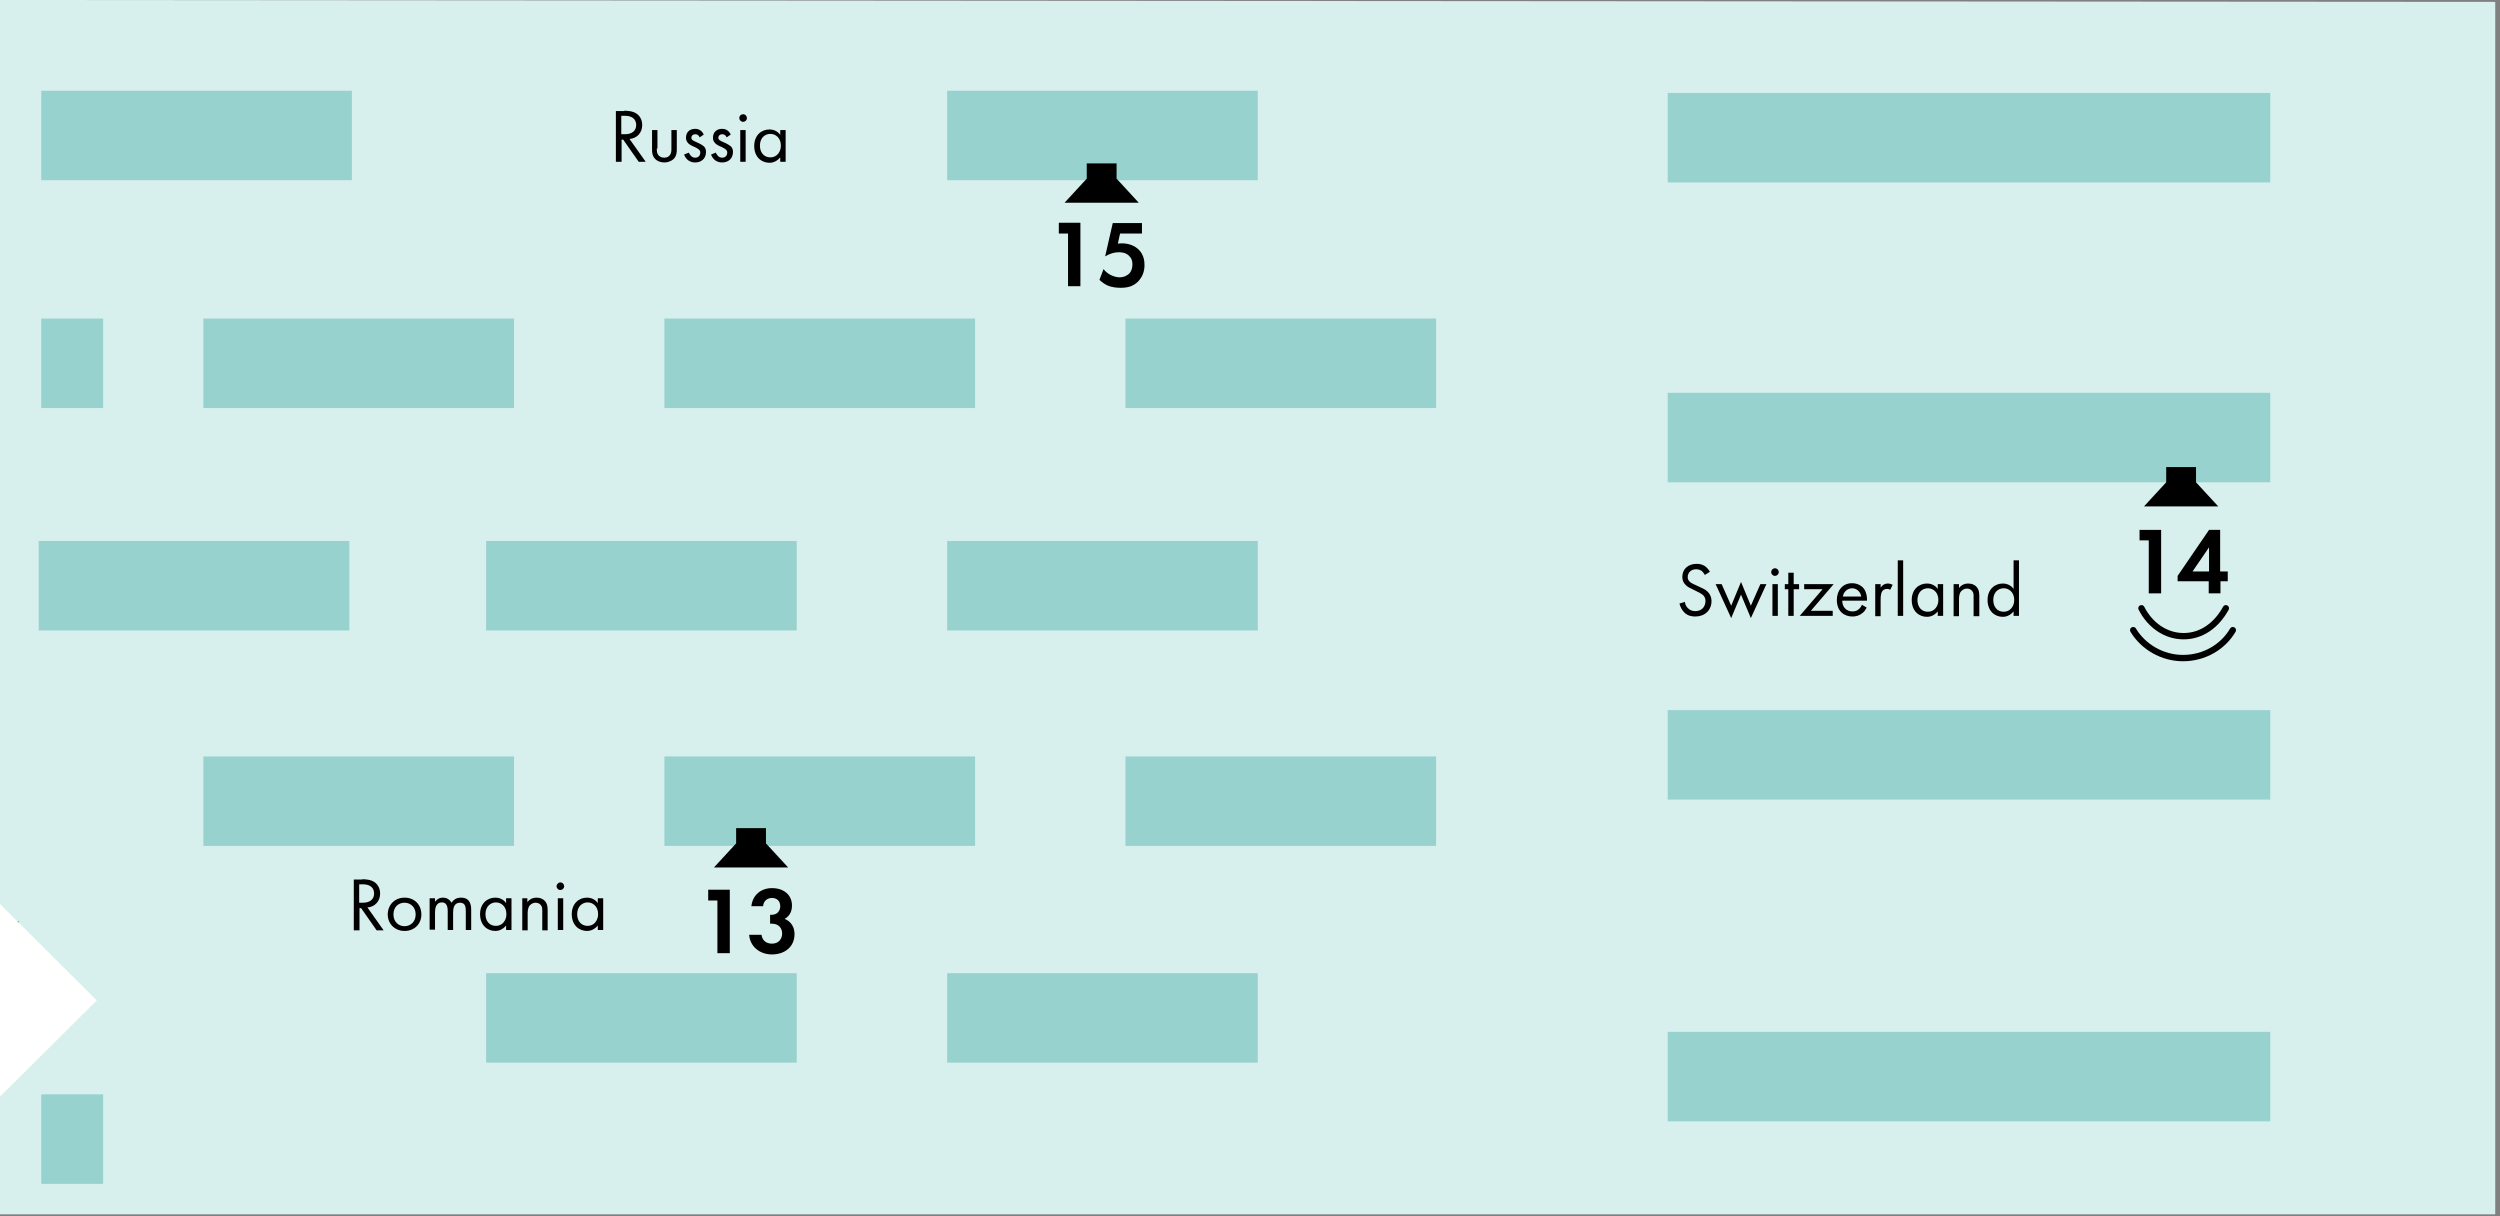 <?xml version="1.0" encoding="utf-8"?>
<!-- Generator: Adobe Illustrator 26.3.1, SVG Export Plug-In . SVG Version: 6.00 Build 0)  -->
<svg version="1.1" id="Ebene_1" xmlns="http://www.w3.org/2000/svg" xmlns:xlink="http://www.w3.org/1999/xlink" x="0px" y="0px"
	 viewBox="0 0 787.9 383.3" style="enable-background:new 0 0 787.9 383.3;" xml:space="preserve">
<rect x="0" y="0" width="787.9" height="383.3" fill="#808080" stroke="none"/>
<style type="text/css">
	.st0{fill:#D7EFED;}
	.st1{fill:#98D2CF;}
	.st2{enable-background:new    ;}
	.st3{fill:#FFFFFF;}
	.st4{fill:none;stroke:#000000;stroke-width:2;stroke-linecap:round;}
</style>
<polygon class="st0" points="-0.4,0 -0.2,290.3 5.9,290.3 6,337.8 -0.2,337.8 -0.4,382.7 786.4,382.7 786.4,342.3 786.4,342.4 
	786.4,0.6 "/>
<rect x="525.6" y="29.3" class="st1" width="189.9" height="28.2"/>
<rect x="525.6" y="123.8" class="st1" width="189.9" height="28.2"/>
<rect x="525.6" y="223.8" class="st1" width="189.9" height="28.2"/>
<rect x="525.6" y="325.2" class="st1" width="189.9" height="28.2"/>
<rect x="153.2" y="170.5" class="st1" width="97.9" height="28.2"/>
<rect x="12.2" y="170.5" class="st1" width="97.9" height="28.2"/>
<rect x="209.4" y="238.4" class="st1" width="97.9" height="28.2"/>
<rect x="209.4" y="100.4" class="st1" width="97.9" height="28.2"/>
<rect x="64.1" y="238.4" class="st1" width="97.9" height="28.2"/>
<rect x="64.1" y="100.4" class="st1" width="97.9" height="28.2"/>
<rect x="298.5" y="306.7" class="st1" width="97.9" height="28.2"/>
<rect x="298.5" y="170.5" class="st1" width="97.9" height="28.2"/>
<rect x="298.5" y="28.6" class="st1" width="97.9" height="28.2"/>
<rect x="13" y="28.6" class="st1" width="97.9" height="28.2"/>
<rect x="13" y="100.4" class="st1" width="19.5" height="28.2"/>
<rect x="13" y="344.9" class="st1" width="19.5" height="28.2"/>
<rect x="354.7" y="238.4" class="st1" width="97.9" height="28.2"/>
<rect x="354.7" y="100.4" class="st1" width="97.9" height="28.2"/>
<rect x="153.2" y="306.7" class="st1" width="97.9" height="28.2"/>
<g class="st2">
	<path d="M226.1,283.8h-2.9v-3.4h6.8v20h-3.9V283.8z"/>
</g>
<g class="st2">
	<path d="M236.8,285.6c0.4-3.6,3.1-5.7,6.5-5.7c3.8,0,6.3,2.2,6.3,5.5c0,1-0.2,3-2.3,4.2c0.8,0.3,3.1,1.5,3.1,4.8
		c0,4.1-3.2,6.4-7.1,6.4c-3.8,0-6.9-2.4-7.2-6.2h3.9c0.2,1.7,1.4,2.8,3.3,2.8c2.2,0,3.2-1.6,3.2-3.2c0-1.5-0.9-3.1-3.3-3.1h-0.5
		v-2.8h0.5c1.9,0,2.7-1.4,2.7-2.7c0-1.6-1-2.6-2.6-2.6c-1.4,0-2.7,0.9-2.8,2.6H236.8z"/>
</g>
<polygon points="225,273.4 232,265.8 232,261 241.4,261 241.4,265.8 248.4,273.4 "/>
<g class="st2">
	<path d="M336.6,73.6h-2.9v-3.4h6.8v20h-3.9V73.6z"/>
</g>
<g class="st2">
	<path d="M359.7,73.6h-6.7l-0.7,3.2c0.4-0.1,0.8-0.1,1.4-0.1c2.1,0,4,0.8,5.2,2c1.6,1.6,1.8,3.6,1.8,4.8c0,2.2-0.7,3.8-2,5.2
		c-1.6,1.6-3.4,2-5.5,2c-1.1,0-2.8-0.1-4.3-0.8c-0.8-0.4-1.7-1-2.4-1.7l1.3-3.4c0.5,0.7,1.2,1.3,2.1,1.8c1,0.5,2,0.8,2.9,0.8
		c1.6,0,2.6-0.7,3.1-1.2c0.6-0.6,1-1.6,1-2.9c0-1.1-0.3-2-1.2-2.8c-1-0.9-2.2-1-3.1-1c-1.4,0-2.8,0.4-4.3,1.3l2.4-10.5h9.2V73.6z"/>
</g>
<polygon points="335.5,63.9 342.5,56.3 342.5,51.5 351.9,51.5 351.9,56.3 358.9,63.9 "/>
<g class="st2">
	<path d="M677.2,170.3h-2.9V167h6.8v20h-3.9V170.3z"/>
</g>
<g class="st2">
	<path d="M699.8,180.1h2.3v3.1h-2.3v3.8h-3.7v-3.8h-9.8v-1.7l9.9-14.5h3.5V180.1z M696.2,180.1v-7.6l-5.2,7.6H696.2z"/>
</g>
<polygon points="675.7,159.6 682.7,152 682.7,147.2 692.1,147.2 692.1,152 699.1,159.6 "/>
<g class="st2">
	<path d="M114.1,277.1c1.1,0,2.7,0.1,3.9,0.9c0.9,0.6,1.8,1.8,1.8,3.6c0,2.4-1.6,4.2-4,4.4l5.1,7.2h-2.2l-4.9-7h-0.5v7h-1.8v-16
		H114.1z M113.3,284.5h1.1c2.2,0,3.5-1.1,3.5-2.9c0-0.9-0.3-1.8-1.3-2.4c-0.7-0.4-1.5-0.5-2.3-0.5h-1.1V284.5z"/>
	<path d="M122.2,288.2c0-3,2.2-5.3,5.3-5.3s5.3,2.2,5.3,5.3s-2.3,5.2-5.3,5.2S122.2,291.2,122.2,288.2z M124,288.2
		c0,2.4,1.7,3.7,3.5,3.7c1.8,0,3.5-1.3,3.5-3.7c0-2.4-1.7-3.7-3.5-3.7S124,285.7,124,288.2z"/>
	<path d="M135.4,283.1h1.7v1.1c0.6-0.8,1.4-1.3,2.5-1.3c1.8,0,2.5,1.3,2.7,1.6c1-1.5,2.3-1.6,3-1.6c3,0,3.2,2.5,3.2,3.9v6.3h-1.7v-6
		c0-1.1-0.1-2.6-1.8-2.6c-2,0-2.2,1.9-2.2,3.1v5.5h-1.7v-5.9c0-0.7,0-2.8-1.8-2.8c-2,0-2.2,2-2.2,3.2v5.4h-1.7V283.1z"/>
	<path d="M159.5,283.1h1.7v10h-1.7v-1.4c-0.6,0.7-1.7,1.7-3.4,1.7c-2.5,0-4.8-1.8-4.8-5.3c0-3.4,2.3-5.2,4.8-5.2
		c1.9,0,3,1.1,3.4,1.7V283.1z M153,288.1c0,2.1,1.2,3.7,3.3,3.7c2.1,0,3.3-1.8,3.3-3.7c0-2.6-1.8-3.7-3.3-3.7
		C154.6,284.4,153,285.7,153,288.1z"/>
	<path d="M164.5,283.1h1.7v1.2c0.3-0.4,1.2-1.4,2.9-1.4c1.2,0,2.3,0.5,2.9,1.4c0.5,0.7,0.6,1.6,0.6,2.7v6.2h-1.7V287
		c0-0.6,0-1.3-0.5-1.8c-0.3-0.4-0.9-0.7-1.6-0.7c-0.6,0-1.2,0.2-1.8,0.8c-0.7,0.8-0.7,2-0.7,2.7v5.2h-1.7V283.1z"/>
	<path d="M176.6,278.1c0.7,0,1.2,0.6,1.2,1.2c0,0.7-0.6,1.2-1.2,1.2c-0.7,0-1.2-0.6-1.2-1.2C175.4,278.7,176,278.1,176.6,278.1z
		 M177.5,283.1v10h-1.7v-10H177.5z"/>
	<path d="M188.4,283.1h1.7v10h-1.7v-1.4c-0.6,0.7-1.7,1.7-3.4,1.7c-2.5,0-4.8-1.8-4.8-5.3c0-3.4,2.3-5.2,4.8-5.2
		c1.9,0,3,1.1,3.4,1.7V283.1z M181.9,288.1c0,2.1,1.2,3.7,3.3,3.7c2.1,0,3.3-1.8,3.3-3.7c0-2.6-1.8-3.7-3.3-3.7
		C183.5,284.4,181.9,285.7,181.9,288.1z"/>
</g>
<g class="st2">
	<path d="M537.3,181.2c-0.2-0.4-0.6-0.9-0.9-1.2c-0.3-0.2-0.9-0.6-1.8-0.6c-1.6,0-2.7,1-2.7,2.5c0,0.6,0.2,1,0.6,1.4
		c0.5,0.5,1.1,0.7,1.7,1l1.5,0.7c0.9,0.4,1.8,0.8,2.5,1.5c0.8,0.8,1.2,1.8,1.2,2.9c0,3-2.2,4.9-5.1,4.9c-1.1,0-2.4-0.2-3.5-1.3
		c-0.8-0.8-1.3-1.9-1.5-2.8l1.7-0.5c0.1,0.8,0.5,1.6,1,2c0.7,0.7,1.5,0.9,2.3,0.9c2.2,0,3.2-1.6,3.2-3.2c0-0.7-0.2-1.3-0.8-1.9
		c-0.5-0.4-1.1-0.7-1.9-1.1l-1.4-0.7c-0.6-0.3-1.4-0.6-2.1-1.3c-0.7-0.7-1.1-1.4-1.1-2.6c0-2.5,1.9-4.1,4.5-4.1c1,0,1.8,0.2,2.6,0.7
		c0.6,0.4,1.2,1.1,1.6,1.8L537.3,181.2z"/>
	<path d="M542.6,184.1l3,6.8l3.1-7.5l3.1,7.5l3-6.8h1.9l-4.9,10.7l-3.1-7.4l-3.1,7.4l-4.9-10.7H542.6z"/>
	<path d="M559.4,179.1c0.7,0,1.2,0.6,1.2,1.2c0,0.7-0.6,1.2-1.2,1.2c-0.7,0-1.2-0.6-1.2-1.2C558.2,179.7,558.7,179.1,559.4,179.1z
		 M560.3,184.1v10h-1.7v-10H560.3z"/>
	<path d="M565.3,185.7v8.4h-1.7v-8.4h-1.1v-1.6h1.1v-3.6h1.7v3.6h1.7v1.6H565.3z"/>
	<path d="M570.7,192.5h6.9v1.6h-10.4l7.2-8.4h-5.8v-1.6h9.3L570.7,192.5z"/>
	<path d="M588.3,191.5c-0.3,0.6-0.7,1.2-1.2,1.6c-0.9,0.8-2,1.2-3.3,1.2c-2.4,0-4.9-1.5-4.9-5.2c0-3,1.8-5.3,4.8-5.3
		c1.9,0,3.2,1,3.8,1.8c0.6,0.9,1,2.4,0.9,3.7h-7.8c0,2.1,1.4,3.4,3.2,3.4c0.8,0,1.5-0.2,2-0.7c0.5-0.4,0.8-0.9,1-1.4L588.3,191.5z
		 M586.6,188c-0.3-1.6-1.5-2.6-2.9-2.6s-2.7,1.1-2.9,2.6H586.6z"/>
	<path d="M591,184.1h1.7v1.1c0.2-0.3,0.9-1.3,2.3-1.3c0.5,0,1.1,0.2,1.5,0.4l-0.8,1.6c-0.4-0.3-0.7-0.3-1-0.3
		c-0.7,0-1.1,0.3-1.4,0.6c-0.3,0.4-0.6,1.1-0.6,2.7v5.3H591V184.1z"/>
	<path d="M599.8,176.6v17.5h-1.7v-17.5H599.8z"/>
	<path d="M610.7,184.1h1.7v10h-1.7v-1.4c-0.6,0.7-1.7,1.7-3.4,1.7c-2.5,0-4.8-1.8-4.8-5.3c0-3.4,2.3-5.2,4.8-5.2
		c1.9,0,3,1.1,3.4,1.7V184.1z M604.3,189.1c0,2.1,1.2,3.7,3.3,3.7c2.1,0,3.3-1.8,3.3-3.7c0-2.6-1.8-3.7-3.3-3.7
		C605.8,185.4,604.3,186.7,604.3,189.1z"/>
	<path d="M615.7,184.1h1.7v1.2c0.3-0.4,1.2-1.4,2.9-1.4c1.2,0,2.3,0.5,2.9,1.4c0.5,0.7,0.6,1.6,0.6,2.7v6.2H622V188
		c0-0.6,0-1.3-0.5-1.8c-0.3-0.4-0.9-0.7-1.6-0.7c-0.6,0-1.2,0.2-1.8,0.8c-0.7,0.8-0.7,2-0.7,2.7v5.2h-1.7V184.1z"/>
	<path d="M634.6,176.6h1.7v17.5h-1.7v-1.4c-0.6,0.7-1.7,1.7-3.4,1.7c-2.5,0-4.8-1.8-4.8-5.3c0-3.4,2.3-5.2,4.8-5.2
		c1.9,0,3,1.1,3.4,1.7V176.6z M628.2,189.1c0,2.1,1.2,3.7,3.3,3.7c2.1,0,3.3-1.8,3.3-3.7c0-2.6-1.8-3.7-3.3-3.7
		C629.7,185.4,628.2,186.7,628.2,189.1z"/>
</g>
<g class="st2">
	<path d="M196.7,34.9c1.1,0,2.7,0.1,3.9,0.9c0.9,0.6,1.8,1.8,1.8,3.6c0,2.4-1.6,4.2-4,4.4l5.1,7.2h-2.2l-4.9-7h-0.5v7h-1.8v-16
		H196.7z M195.9,42.3h1.1c2.2,0,3.5-1.1,3.5-2.9c0-0.9-0.3-1.8-1.3-2.4c-0.7-0.4-1.5-0.5-2.3-0.5h-1.1V42.3z"/>
	<path d="M207,46.8c0,0.7,0,1.5,0.5,2.1c0.3,0.3,0.8,0.8,1.8,0.8c1,0,1.5-0.4,1.8-0.8c0.5-0.6,0.5-1.4,0.5-2.1V41h1.7v6
		c0,1.2-0.1,2.1-0.9,3c-0.9,0.9-2.1,1.2-3,1.2c-1,0-2.2-0.3-3-1.2c-0.8-0.9-0.9-1.8-0.9-3v-6h1.7V46.8z"/>
	<path d="M220.5,43.3c-0.2-0.6-0.7-1-1.4-1c-0.6,0-1.2,0.4-1.2,1.1c0,0.7,0.5,0.9,1.6,1.4c1.4,0.6,2.1,1.1,2.5,1.5
		c0.4,0.5,0.5,1.1,0.5,1.6c0,2.1-1.5,3.3-3.4,3.3c-0.4,0-2.6,0-3.5-2.5l1.5-0.6c0.2,0.5,0.8,1.6,2,1.6c1.1,0,1.6-0.8,1.6-1.6
		c0-0.9-0.7-1.2-1.6-1.7c-1.2-0.5-2-0.9-2.4-1.5c-0.4-0.5-0.5-1-0.5-1.5c0-1.8,1.2-2.8,2.9-2.8c0.5,0,1.9,0.1,2.7,1.8L220.5,43.3z"
		/>
	<path d="M229,43.3c-0.2-0.6-0.7-1-1.4-1c-0.6,0-1.2,0.4-1.2,1.1c0,0.7,0.5,0.9,1.6,1.4c1.4,0.6,2.1,1.1,2.5,1.5
		c0.4,0.5,0.5,1.1,0.5,1.6c0,2.1-1.5,3.3-3.4,3.3c-0.4,0-2.6,0-3.5-2.5l1.5-0.6c0.2,0.5,0.8,1.6,2,1.6c1.1,0,1.6-0.8,1.6-1.6
		c0-0.9-0.7-1.2-1.6-1.7c-1.2-0.5-2-0.9-2.4-1.5c-0.4-0.5-0.5-1-0.5-1.5c0-1.8,1.2-2.8,2.9-2.8c0.5,0,1.9,0.1,2.7,1.8L229,43.3z"/>
	<path d="M234.2,36c0.7,0,1.2,0.6,1.2,1.2c0,0.7-0.6,1.2-1.2,1.2c-0.7,0-1.2-0.6-1.2-1.2C233,36.5,233.5,36,234.2,36z M235,41v10
		h-1.7V41H235z"/>
	<path d="M245.9,41h1.7v10h-1.7v-1.4c-0.6,0.7-1.7,1.7-3.4,1.7c-2.5,0-4.8-1.8-4.8-5.3c0-3.4,2.3-5.2,4.8-5.2c1.9,0,3,1.1,3.4,1.7
		V41z M239.5,45.9c0,2.1,1.2,3.7,3.3,3.7c2.1,0,3.3-1.8,3.3-3.7c0-2.6-1.8-3.7-3.3-3.7C241,42.2,239.5,43.5,239.5,45.9z"/>
</g>
<polygon class="st3" points="30.5,315.3 -0.5,284.4 -0.5,346.1 "/>
<g>
	<path class="st4" d="M674.9,191.7c2.7,5.3,7.6,8.8,13.3,8.8s10.4-3.5,13.3-8.8"/>
	<path class="st4" d="M672.3,198.6c3.2,5.3,9.2,8.8,15.7,8.8c6.7,0,12.6-3.5,15.7-8.8"/>
</g>
</svg>
